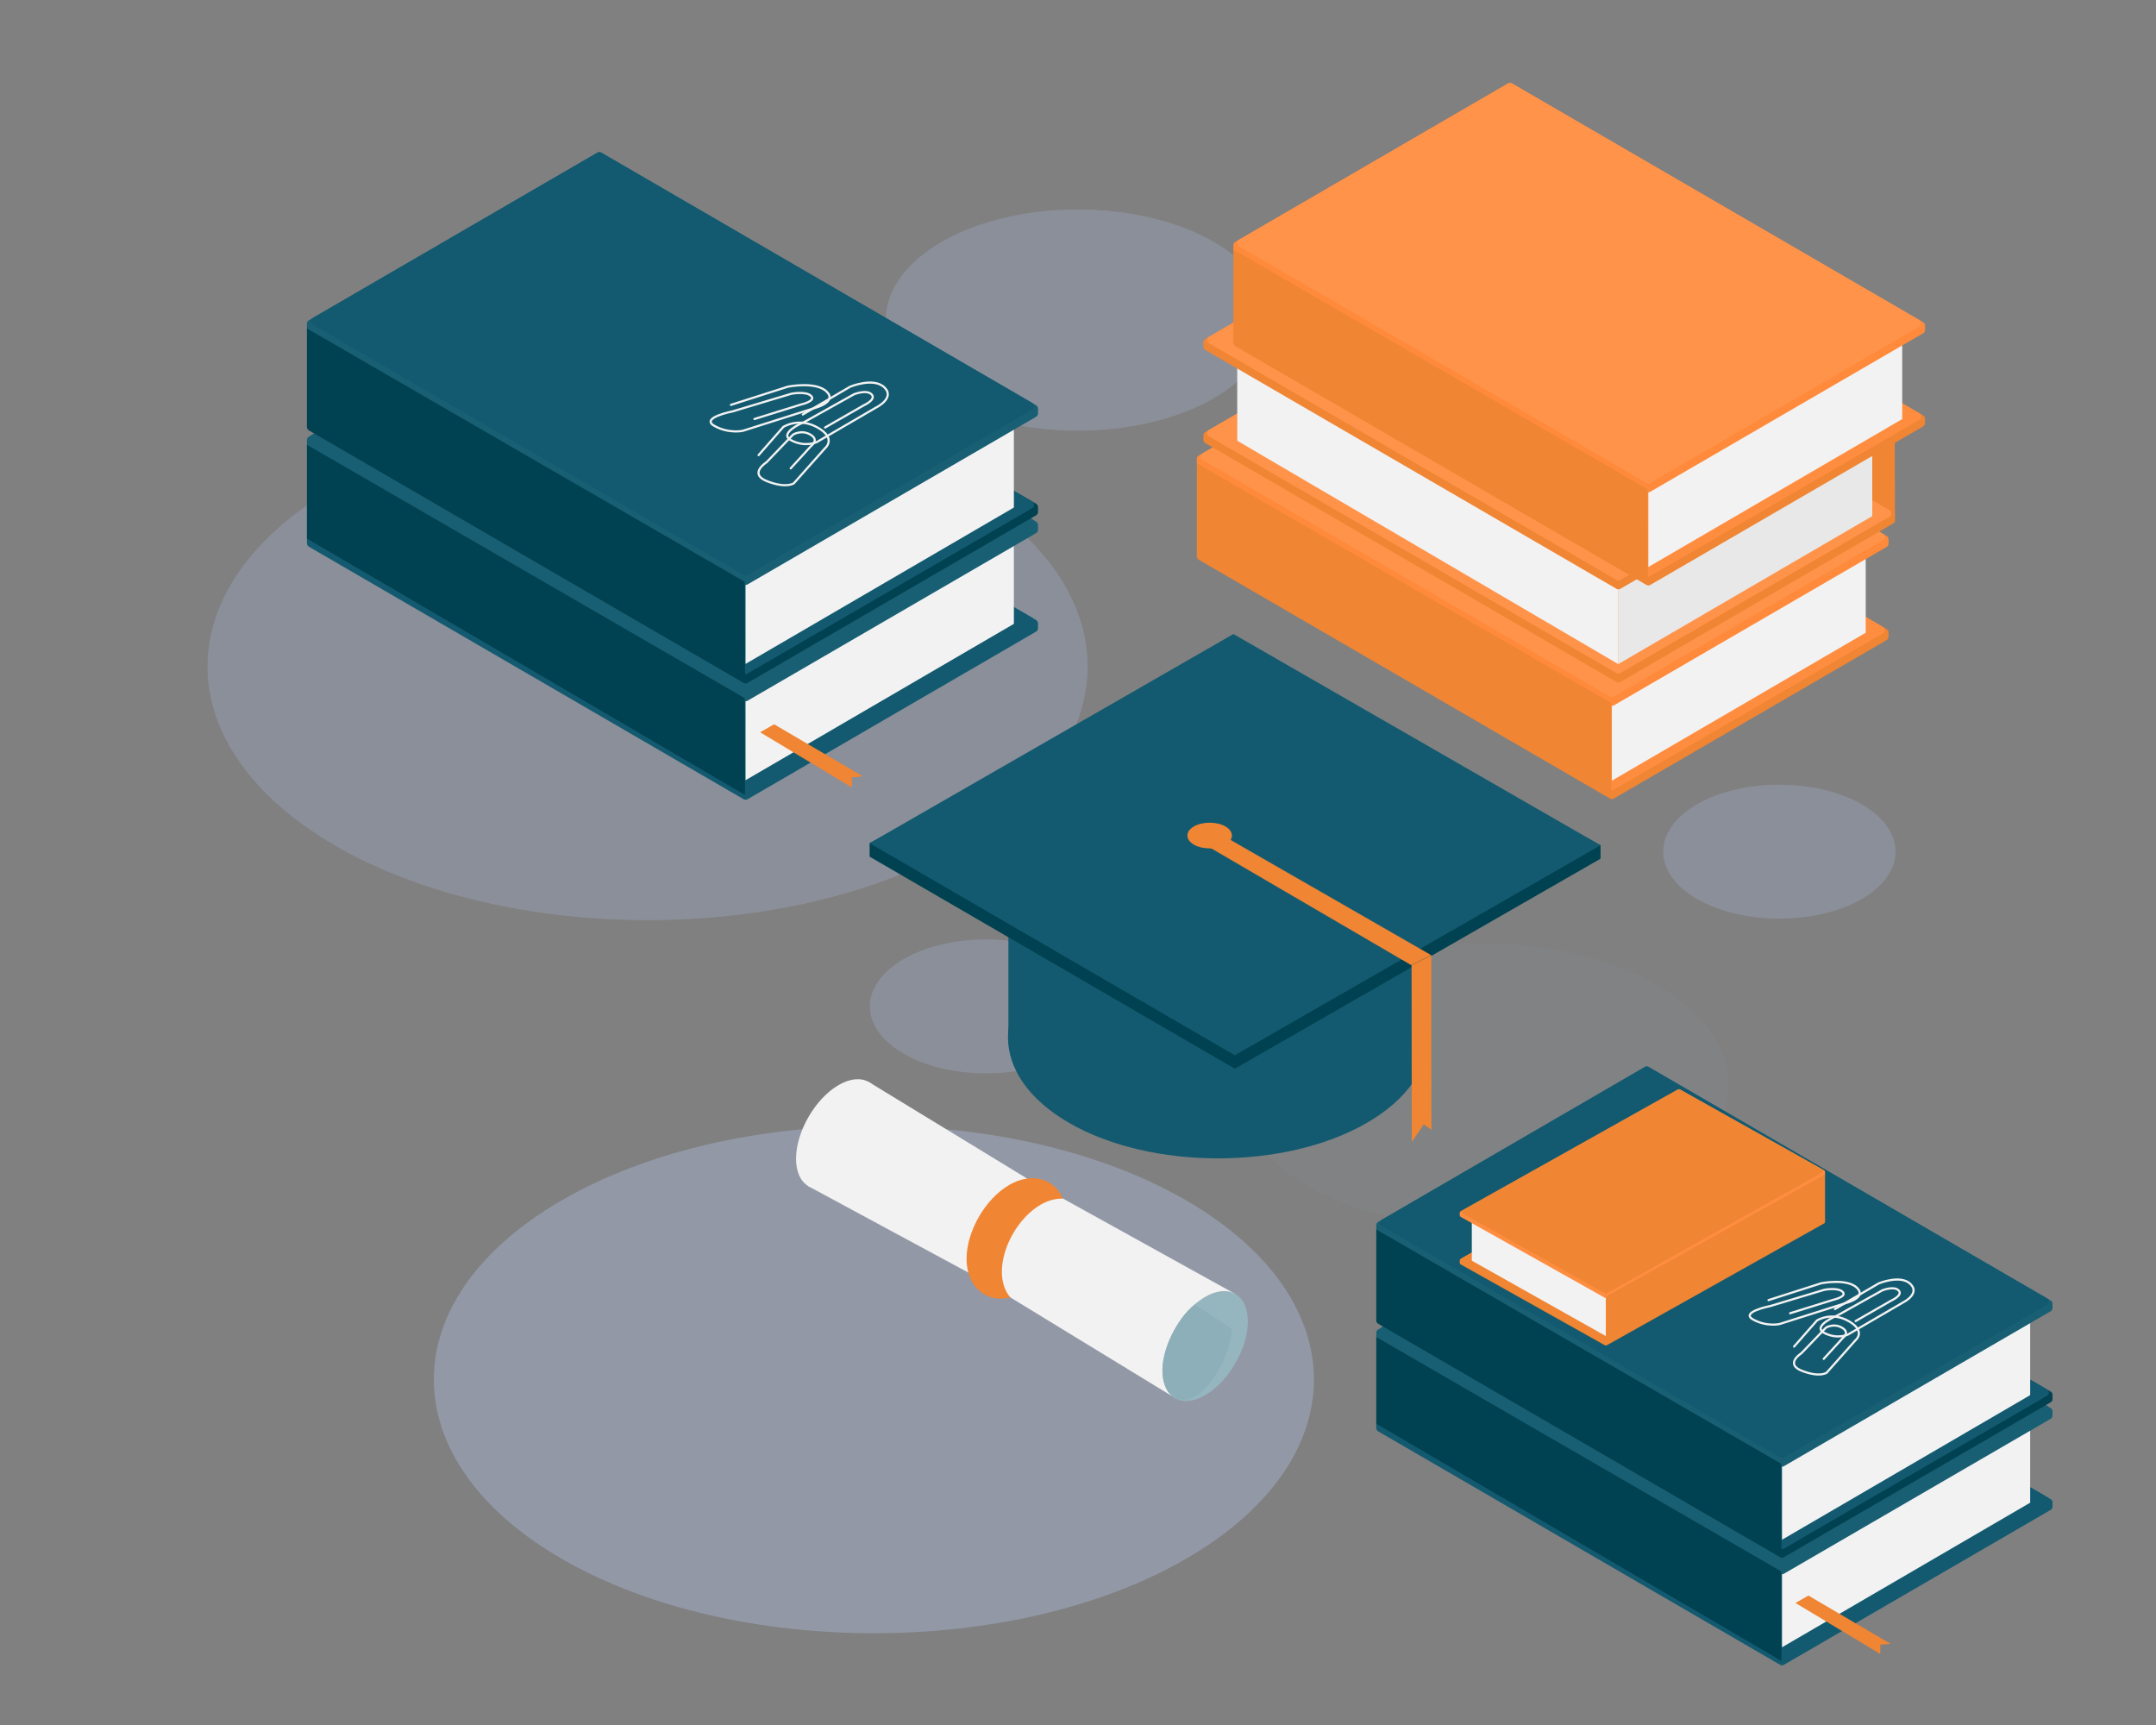 <?xml version="1.0" encoding="utf-8"?>
<!-- Generator: Adobe Illustrator 23.0.3, SVG Export Plug-In . SVG Version: 6.00 Build 0)  -->
<svg version="1.1" xmlns="http://www.w3.org/2000/svg" xmlns:xlink="http://www.w3.org/1999/xlink" x="0px" y="0px"
	 viewBox="0 0 500 400" style="enable-background:new 0 0 500 400;" xml:space="preserve">
<rect x="0" y="0" width="500" height="400" fill="#808080" stroke="none"/>
<style type="text/css">
	.st0{display:none;}
	.st1{display:inline;}
	.st2{fill:#F2F5FC;}
	.st3{fill:none;}
	.st4{clip-path:url(#SVGID_2_);}
	.st5{opacity:0.03;fill:#BDD0FF;}
	.st6{opacity:0.2;fill:#BDD0FF;}
	.st7{fill:#BDD0FF;}
	.st8{opacity:0.3;fill:#BDD0FF;}
	.st9{fill:#F08533;}
	.st10{fill:#FF8D40;}
	.st11{fill:#F2F2F2;}
	.st12{fill:#FF8A3B;}
	.st13{fill:#FF934A;}
	.st14{fill:#E8E8E8;}
	.st15{fill:#135A70;}
	.st16{fill:#6262CC;}
	.st17{fill:#004251;}
	.st18{fill:#95B5BF;}
	.st19{fill:#8CAFB9;}
	.st20{fill:#195F74;}
	.st21{fill:none;stroke:#F2F2F2;stroke-width:0.5;stroke-linecap:round;stroke-miterlimit:10;}
	.st22{clip-path:url(#SVGID_4_);}
	.st23{opacity:0.48;fill:#BDD0FF;}
	.st24{fill:#EDBA2B;}
	.st25{fill:#FFD648;}
	.st26{fill:#1631A4;}
	.st27{fill:#020089;}
	.st28{fill:#EDCA35;}
	.st29{fill:#FFE164;}
	.st30{fill:#8DA8FF;}
	.st31{fill:#5073CC;}
	.st32{fill:#12307C;}
	.st33{fill:#2E53CC;}
	.st34{fill:#123193;}
</style>
<g id="Layer_1" class="st0">
	<g class="st1">
		<rect class="st2" width="500" height="400"/>
	</g>
</g>
<g id="Layer_2">
	<g>
		<g>
			<rect x="-91.8" y="52.48" class="st3" width="503.54" height="312.11"/>
			<rect x="-91.8" y="52.48" class="st3" width="503.54" height="312.11"/>
			<g>
				<defs>
					<rect id="SVGID_1_" x="-91.8" width="680.17" height="410"/>
				</defs>
				<clipPath id="SVGID_2_">
					<use xlink:href="#SVGID_1_"  style="overflow:visible;"/>
				</clipPath>
				<g class="st4">
					<path class="st5" d="M303.31,274.98c22.24,12.82,58.64,12.82,80.88,0c22.24-12.82,22.24-33.8,0-46.62
						c-22.24-12.82-58.64-12.82-80.88,0C281.07,241.18,281.07,262.16,303.31,274.98z"/>
					<path class="st6" d="M218.42,92.38c17.33,9.99,45.69,9.99,63.02,0c17.33-9.99,17.33-26.33,0-36.32
						c-17.33-9.99-45.69-9.99-63.02,0C201.09,66.05,201.09,82.39,218.42,92.38z"/>
					<path class="st6" d="M393.58,208.48c10.49,6.05,27.66,6.05,38.15,0c10.49-6.05,10.49-15.94,0-21.99
						c-10.49-6.05-27.66-6.05-38.15,0C383.09,192.54,383.09,202.43,393.58,208.48z"/>
					<path class="st6" d="M209.61,244.36c10.49,6.05,27.66,6.05,38.15,0c10.49-6.05,10.49-15.94,0-21.99
						c-10.49-6.05-27.66-6.05-38.15,0C199.12,228.41,199.12,238.31,209.61,244.36z"/>
					<path class="st7" d="M392.1,347.35c10.95,6.31,28.88,6.31,39.83,0c10.95-6.31,10.95-16.64,0-22.96
						c-10.95-6.31-28.88-6.31-39.83,0C381.15,330.71,381.15,341.04,392.1,347.35z"/>
					<path class="st8" d="M130.41,361.54c39.74,22.91,104.76,22.91,144.5,0c39.74-22.9,39.74-60.38,0-83.29
						c-39.74-22.9-104.76-22.9-144.5,0C90.67,301.16,90.67,338.64,130.41,361.54z"/>
					<path class="st6" d="M77.93,196.19c39.74,22.91,104.76,22.91,144.5,0c39.74-22.9,39.74-60.38,0-83.29
						c-39.74-22.9-104.76-22.9-144.5,0C38.19,135.8,38.19,173.28,77.93,196.19z"/>
					<g>
						<g>
							<path class="st9" d="M278,129.79l95.37,55.39c0.27,0.16,0.61,0.16,0.88,0l63.28-36.75c0.27-0.16,0.44-0.45,0.44-0.76v-1.03
								c0-0.31-0.17-0.6-0.44-0.76l-95.37-55.39c-0.27-0.16-0.61-0.16-0.88,0L278,127.23c-0.27,0.16-0.44,0.45-0.44,0.76v1.03
								C277.56,129.34,277.73,129.63,278,129.79z"/>
							<path class="st10" d="M278.87,128.25l94.49,54.88c0.27,0.16,0.61,0.16,0.88,0l62.41-36.25c0.58-0.34,0.58-1.18,0-1.52
								l-94.49-54.88c-0.27-0.16-0.61-0.16-0.88,0l-62.41,36.25C278.29,127.07,278.29,127.91,278.87,128.25z"/>
						</g>
						<polygon class="st11" points="432.68,146.72 373.81,181.02 373.81,163.62 432.68,129.33 						"/>
						<g>
							<path class="st12" d="M278,108.19l95.37,55.39c0.27,0.16,0.61,0.16,0.88,0l63.28-36.75c0.27-0.16,0.44-0.45,0.44-0.76v-1.03
								c0-0.31-0.17-0.6-0.44-0.76l-95.37-55.39c-0.27-0.16-0.61-0.16-0.88,0L278,105.63c-0.27,0.16-0.44,0.45-0.44,0.76v1.03
								C277.56,107.74,277.73,108.03,278,108.19z"/>
							<path class="st13" d="M278.87,106.65l94.49,54.88c0.27,0.16,0.61,0.16,0.88,0l62.41-36.25c0.58-0.34,0.58-1.18,0-1.52
								l-94.49-54.88c-0.27-0.16-0.61-0.16-0.88,0l-62.41,36.25C278.29,105.47,278.29,106.31,278.87,106.65z"/>
						</g>
						<polygon class="st9" points="277.56,107.43 277.56,127.99 373.68,184.26 373.62,163.01 						"/>
					</g>
					<g>
						<polygon class="st9" points="343.34,42.58 343.34,63.15 439.46,119.41 439.4,98.16 						"/>
						<g>
							<path class="st9" d="M279.52,102.75l95.37,55.39c0.27,0.16,0.61,0.16,0.88,0l63.28-36.75c0.27-0.16,0.44-0.45,0.44-0.76
								v-1.03c0-0.31-0.17-0.6-0.44-0.76l-95.37-55.39c-0.27-0.16-0.61-0.16-0.88,0l-63.28,36.75c-0.27,0.16-0.44,0.45-0.44,0.76
								v1.03C279.08,102.3,279.25,102.59,279.52,102.75z"/>
							<path class="st13" d="M280.39,101.2l94.49,54.88c0.27,0.16,0.61,0.16,0.88,0l62.41-36.25c0.58-0.34,0.58-1.18,0-1.52
								l-94.49-54.88c-0.27-0.16-0.61-0.16-0.88,0l-62.41,36.25C279.81,100.02,279.81,100.86,280.39,101.2z"/>
						</g>
						<polygon class="st14" points="434.2,119.68 375.33,153.97 375.27,136.4 434.2,102.28 						"/>
						<polygon class="st11" points="286.93,83.27 286.93,102.2 375.32,154.01 375.26,134.44 						"/>
						<g>
							<path class="st9" d="M279.52,81.15l95.37,55.39c0.27,0.16,0.61,0.16,0.88,0l63.28-36.75c0.27-0.16,0.44-0.45,0.44-0.76v-1.03
								c0-0.31-0.17-0.6-0.44-0.76l-95.37-55.39c-0.27-0.16-0.61-0.16-0.88,0l-63.28,36.75c-0.27,0.16-0.44,0.45-0.44,0.76v1.03
								C279.08,80.7,279.25,80.99,279.52,81.15z"/>
							<path class="st13" d="M280.39,79.6l94.49,54.88c0.27,0.16,0.61,0.16,0.88,0l62.41-36.25c0.58-0.34,0.58-1.18,0-1.52
								l-94.49-54.88c-0.27-0.16-0.61-0.16-0.88,0l-62.41,36.25C279.81,78.42,279.81,79.26,280.39,79.6z"/>
						</g>
					</g>
					<g>
						<g>
							<path class="st9" d="M286.46,80.25l95.37,55.39c0.27,0.16,0.61,0.16,0.88,0L446,98.88c0.27-0.16,0.44-0.45,0.44-0.76v-1.03
								c0-0.31-0.17-0.6-0.44-0.76l-95.37-55.39c-0.27-0.16-0.61-0.16-0.88,0l-63.28,36.75c-0.27,0.16-0.44,0.45-0.44,0.76v1.03
								C286.03,79.8,286.19,80.09,286.46,80.25z"/>
							<path class="st10" d="M287.34,78.71l94.49,54.88c0.27,0.16,0.61,0.16,0.88,0l62.41-36.25c0.58-0.34,0.58-1.18,0-1.52
								l-94.49-54.88c-0.27-0.16-0.61-0.16-0.88,0l-62.41,36.25C286.75,77.53,286.75,78.37,287.34,78.71z"/>
						</g>
						<polygon class="st11" points="441.14,97.18 382.27,131.48 382.27,114.08 441.14,79.79 						"/>
						<g>
							<path class="st12" d="M286.46,58.65l95.37,55.39c0.27,0.16,0.61,0.16,0.88,0L446,77.28c0.27-0.16,0.44-0.45,0.44-0.76v-1.03
								c0-0.31-0.17-0.6-0.44-0.76l-95.37-55.39c-0.27-0.16-0.61-0.16-0.88,0l-63.28,36.75c-0.27,0.16-0.44,0.45-0.44,0.76v1.03
								C286.03,58.2,286.19,58.49,286.46,58.65z"/>
							<path class="st13" d="M287.34,57.11l94.49,54.88c0.27,0.16,0.61,0.16,0.88,0l62.41-36.25c0.58-0.34,0.58-1.18,0-1.52
								l-94.49-54.88c-0.27-0.16-0.61-0.16-0.88,0l-62.41,36.25C286.75,55.93,286.75,56.77,287.34,57.11z"/>
						</g>
						<polygon class="st9" points="286.03,57.89 286.03,78.46 382.15,134.72 382.09,113.47 						"/>
					</g>
					<g>
						<g>
							<path class="st15" d="M247.98,220.67c-18.96,10.93-18.96,28.81,0,39.74c18.96,10.93,49.99,10.93,68.95,0
								c18.96-10.93,18.96-28.81,0-39.74C322.13,223.67,242.78,223.67,247.98,220.67z"/>
							<rect x="233.86" y="195.14" class="st15" width="97.32" height="45.94"/>
							<path class="st16" d="M247.98,176.64c-18.96,10.93-18.96,28.81,0,39.74c18.96,10.93,49.99,10.93,68.95,0
								c18.96-10.93,18.96-28.81,0-39.74C297.97,165.71,266.94,165.71,247.98,176.64z"/>
						</g>
						<g>
							<polygon class="st17" points="201.67,198.64 286.37,247.82 371.18,199.12 371.18,196 286.04,150.14 201.67,195.52 							"/>
							<polygon class="st15" points="201.67,195.52 286.37,244.7 371.18,196 286.04,147.02 							"/>
						</g>
						<path class="st9" d="M276.88,191.64c-2.01,1.16-2.01,3.06,0,4.22c2.01,1.16,5.3,1.16,7.31,0c2.01-1.16,2.01-3.06,0-4.22
							C282.18,190.48,278.89,190.48,276.88,191.64z"/>
						<polygon class="st9" points="279.63,195.98 327.31,223.82 331.88,221.47 283.63,193.76 						"/>
						<polygon class="st9" points="327.36,223.82 327.41,264.82 330.18,260.72 331.96,261.99 331.93,221.47 						"/>
					</g>
					<g>
						<path class="st11" d="M194.51,274.4c-5.44,3.14-9.9,0.57-9.9-5.7c0-6.27,4.45-13.98,9.9-17.11c5.44-3.14,9.9-0.57,9.9,5.7
							C204.4,263.56,199.95,271.26,194.51,274.4z"/>
						<polygon class="st11" points="187.47,275.07 227.31,296.57 272.67,324.27 286.45,300.04 238.81,273.66 201.44,250.87 						
							"/>
						<path class="st18" d="M279.49,323.53c-5.44,3.14-9.9,0.57-9.9-5.7s4.45-13.98,9.9-17.11c5.44-3.14,9.9-0.57,9.9,5.7
							C289.39,312.69,284.93,320.39,279.49,323.53z"/>
						<path class="st19" d="M277.25,323.74c-4.22,2.43-7.36-0.42-7.66-5.28c-0.31-5.23,3.38-12.82,7.49-15.97l8.57,5.64
							C285.65,313,281.47,321.31,277.25,323.74z"/>
						<g>
							<path class="st9" d="M241.33,279.35c1.73-1,3.5-1.46,5.15-1.4c-0.7-1.61-1.78-2.9-3.22-3.74c-2.61-1.51-5.96-1.31-9.2,0.56
								c-5.55,3.2-9.9,10.72-9.9,17.13c0,3.72,1.5,6.72,4.1,8.23c1.16,0.67,2.46,1,3.84,1c0.71,0,1.44-0.11,2.18-0.29
								c-1.24-1.49-1.94-3.54-1.94-5.94C232.34,289.09,236.29,282.26,241.33,279.35z"/>
						</g>
					</g>
					<g>
						<g>
							<g>
								<path class="st15" d="M71.63,126.77l100.81,58.55c0.29,0.17,0.65,0.17,0.94,0l66.89-38.85c0.29-0.17,0.46-0.47,0.46-0.8
									v-1.09c0-0.33-0.18-0.64-0.46-0.81L139.46,85.21c-0.29-0.17-0.65-0.17-0.93,0l-66.89,38.85c-0.29,0.17-0.46,0.47-0.46,0.8
									v1.09C71.17,126.29,71.34,126.6,71.63,126.77z"/>
								<path class="st15" d="M72.55,125.14l99.88,58.01c0.29,0.17,0.65,0.17,0.94,0l65.97-38.32c0.62-0.36,0.62-1.25,0-1.61
									l-99.88-58.01c-0.29-0.17-0.65-0.17-0.93,0l-65.97,38.32C71.94,123.89,71.94,124.78,72.55,125.14z"/>
							</g>
							<polygon class="st11" points="235.13,144.66 172.9,180.92 172.9,162.52 235.13,126.27 							"/>
							<g>
								<path class="st20" d="M71.63,103.93l100.81,58.55c0.29,0.17,0.65,0.17,0.94,0l66.89-38.85c0.29-0.17,0.46-0.47,0.46-0.8
									v-1.09c0-0.33-0.18-0.64-0.46-0.8L139.46,62.38c-0.29-0.17-0.65-0.17-0.93,0l-66.89,38.85c-0.29,0.17-0.46,0.47-0.46,0.81
									v1.09C71.17,103.46,71.34,103.77,71.63,103.93z"/>
								<path class="st20" d="M72.55,102.3l99.88,58.01c0.29,0.17,0.65,0.17,0.94,0L239.34,122c0.62-0.36,0.62-1.25,0-1.61
									l-99.88-58.01c-0.29-0.17-0.65-0.17-0.93,0l-65.97,38.32C71.94,101.05,71.94,101.95,72.55,102.3z"/>
							</g>
							<polygon class="st9" points="197.55,182.59 197.55,180.26 200.11,180.03 179.53,167.95 176.28,169.8 							"/>
							<polygon class="st17" points="71.17,103.13 71.17,124.87 172.77,184.34 172.71,161.88 							"/>
						</g>
						<g>
							<g>
								<path class="st17" d="M71.63,99.8l100.81,58.55c0.29,0.17,0.65,0.17,0.94,0l66.89-38.85c0.29-0.17,0.46-0.47,0.46-0.81
									v-1.09c0-0.33-0.18-0.64-0.46-0.8L139.46,58.24c-0.29-0.17-0.65-0.17-0.93,0L71.63,97.09c-0.29,0.17-0.46,0.47-0.46,0.8
									v1.09C71.17,99.32,71.34,99.63,71.63,99.8z"/>
								<path class="st15" d="M72.55,98.17l99.88,58.01c0.29,0.17,0.65,0.17,0.94,0l65.97-38.32c0.62-0.36,0.62-1.25,0-1.61
									l-99.88-58.01c-0.29-0.17-0.65-0.17-0.93,0L72.55,96.56C71.94,96.92,71.94,97.81,72.55,98.17z"/>
							</g>
							<polygon class="st11" points="235.13,117.69 172.9,153.95 172.9,135.55 235.13,99.3 							"/>
							<g>
								<path class="st20" d="M71.63,76.96l100.81,58.55c0.29,0.17,0.65,0.17,0.94,0l66.89-38.85c0.29-0.17,0.46-0.47,0.46-0.81
									v-1.09c0-0.33-0.18-0.64-0.46-0.8L139.46,35.41c-0.29-0.17-0.65-0.17-0.93,0L71.63,74.26c-0.29,0.17-0.46,0.47-0.46,0.8
									v1.09C71.17,76.49,71.34,76.8,71.63,76.96z"/>
								<path class="st15" d="M72.55,75.33l99.88,58.01c0.29,0.17,0.65,0.17,0.94,0l65.97-38.32c0.62-0.36,0.62-1.25,0-1.61
									l-99.88-58.01c-0.29-0.17-0.65-0.17-0.93,0L72.55,73.72C71.94,74.08,71.94,74.98,72.55,75.33z"/>
							</g>
							<polygon class="st17" points="71.17,76.16 71.17,97.9 172.77,157.37 172.71,134.91 							"/>
						</g>
						<path class="st21" d="M186.18,96.11l10.96-6.43c0,0,5.51-2.3,8,0.19c2.49,2.49-2.02,4.66-2.02,4.66l-13.73,8
							c0,0-2.71,1.26-5.92-0.44c-3.21-1.7,3.28-4.35,3.28-4.35l11.28-6.3c0,0,2.9-1.2,4.09,0c1.2,1.2-1.76,2.52-1.76,2.52
							l-9.01,5.17"/>
						<path class="st21" d="M169.52,93.88l13.21-4.22c0,0,6.52-1.31,9,1.17c2.48,2.48-2.89,3.81-2.89,3.81l-16.54,5.25
							c0,0-3.22,0.76-6.62-1.13c-3.4-1.89,4.27-3.38,4.27-3.38l13.55-4.07c0,0,3.43-0.68,4.62,0.51c1.19,1.19-2.32,1.97-2.32,1.97
							l-10.84,3.37"/>
						<path class="st21" d="M175.93,105.53l5.74-6.54c0,0,3.62-2.34,8.01,0.19c4.39,2.53,1.67,4.74,1.67,4.74l-7.24,8.14
							c0,0-1.68,1.28-6.16-0.45c-4.49-1.73-0.18-4.42-0.18-4.42l6.15-6.41c0,0,1.91-1.22,4.02,0c2.11,1.22,0.24,2.56,0.24,2.56
							l-4.81,5.26"/>
					</g>
					<g>
						<g>
							<g>
								<path class="st15" d="M319.6,331.9l93.24,54.15c0.27,0.16,0.6,0.16,0.86,0l61.87-35.93c0.27-0.15,0.43-0.44,0.43-0.74v-1.01
									c0-0.31-0.16-0.59-0.43-0.74l-93.24-54.15c-0.27-0.16-0.6-0.16-0.86,0L319.6,329.4c-0.27,0.15-0.43,0.44-0.43,0.74v1.01
									C319.17,331.46,319.33,331.74,319.6,331.9z"/>
								<path class="st15" d="M320.45,330.39l92.38,53.66c0.27,0.16,0.6,0.16,0.86,0l61.02-35.44c0.57-0.33,0.57-1.16,0-1.49
									l-92.39-53.66c-0.27-0.16-0.6-0.16-0.86,0l-61.02,35.44C319.88,329.23,319.88,330.06,320.45,330.39z"/>
							</g>
							<polygon class="st11" points="470.82,348.45 413.27,381.98 413.27,364.97 470.82,331.44 							"/>
							<g>
								<path class="st20" d="M319.6,310.78l93.24,54.15c0.27,0.16,0.6,0.16,0.86,0L475.57,329c0.27-0.15,0.43-0.44,0.43-0.74v-1.01
									c0-0.31-0.16-0.59-0.43-0.74l-93.24-54.15c-0.27-0.16-0.6-0.16-0.86,0l-61.87,35.93c-0.27,0.15-0.43,0.44-0.43,0.74v1.01
									C319.17,310.34,319.33,310.63,319.6,310.78z"/>
								<path class="st20" d="M320.45,309.27l92.38,53.66c0.27,0.16,0.6,0.16,0.86,0l61.02-35.44c0.57-0.33,0.57-1.16,0-1.49
									l-92.39-53.66c-0.27-0.16-0.6-0.16-0.86,0l-61.02,35.44C319.88,308.12,319.88,308.94,320.45,309.27z"/>
							</g>
							<polygon class="st9" points="436.06,383.54 436.06,381.38 438.43,381.17 419.4,369.99 416.39,371.7 							"/>
							<polygon class="st17" points="319.17,310.04 319.17,330.14 413.14,385.15 413.09,364.38 							"/>
						</g>
						<g>
							<g>
								<path class="st17" d="M319.6,306.95l93.24,54.15c0.27,0.16,0.6,0.16,0.86,0l61.87-35.93c0.27-0.15,0.43-0.44,0.43-0.74
									v-1.01c0-0.31-0.16-0.59-0.43-0.74l-93.24-54.15c-0.27-0.16-0.6-0.16-0.86,0l-61.87,35.93c-0.27,0.15-0.43,0.44-0.43,0.74
									v1.01C319.17,306.52,319.33,306.8,319.6,306.95z"/>
								<path class="st15" d="M320.45,305.45l92.38,53.66c0.27,0.16,0.6,0.16,0.86,0l61.02-35.44c0.57-0.33,0.57-1.16,0-1.49
									l-92.39-53.66c-0.27-0.16-0.6-0.16-0.86,0l-61.02,35.44C319.88,304.29,319.88,305.11,320.45,305.45z"/>
							</g>
							<polygon class="st11" points="470.82,323.51 413.27,357.04 413.27,340.03 470.82,306.5 							"/>
							<g>
								<path class="st20" d="M319.6,285.84l93.24,54.15c0.27,0.16,0.6,0.16,0.86,0l61.87-35.93c0.27-0.15,0.43-0.44,0.43-0.74
									v-1.01c0-0.31-0.16-0.59-0.43-0.74l-93.24-54.15c-0.27-0.16-0.6-0.16-0.86,0l-61.87,35.93c-0.27,0.15-0.43,0.44-0.43,0.74
									v1.01C319.17,285.4,319.33,285.68,319.6,285.84z"/>
								<path class="st15" d="M320.45,284.33l92.38,53.66c0.27,0.16,0.6,0.16,0.86,0l61.02-35.44c0.57-0.33,0.57-1.16,0-1.49
									l-92.39-53.66c-0.27-0.16-0.6-0.16-0.86,0l-61.02,35.44C319.88,283.17,319.88,284,320.45,284.33z"/>
							</g>
							<polygon class="st17" points="319.17,285.09 319.17,305.2 413.14,360.2 413.09,339.43 							"/>
						</g>
						<path class="st21" d="M425.55,303.54l10.14-5.94c0,0,5.1-2.13,7.4,0.17c2.3,2.3-1.86,4.31-1.86,4.31l-12.7,7.4
							c0,0-2.51,1.17-5.48-0.41c-2.97-1.57,3.03-4.02,3.03-4.02l10.43-5.83c0,0,2.68-1.11,3.79,0c1.11,1.11-1.63,2.33-1.63,2.33
							l-8.33,4.78"/>
						<path class="st21" d="M410.13,301.48l12.22-3.91c0,0,6.03-1.21,8.33,1.08c2.3,2.3-2.67,3.52-2.67,3.52l-15.3,4.85
							c0,0-2.98,0.7-6.13-1.04c-3.15-1.74,3.95-3.12,3.95-3.12l12.53-3.77c0,0,3.17-0.63,4.27,0.48c1.1,1.1-2.15,1.83-2.15,1.83
							l-10.03,3.12"/>
						<path class="st21" d="M416.06,312.25l5.31-6.05c0,0,3.35-2.17,7.41,0.18c4.06,2.34,1.54,4.39,1.54,4.39l-6.69,7.53
							c0,0-1.55,1.19-5.7-0.41c-4.15-1.6-0.17-4.09-0.17-4.09l5.69-5.93c0,0,1.77-1.13,3.72,0c1.95,1.13,0.22,2.37,0.22,2.37
							l-4.45,4.86"/>
					</g>
					<g>
						<g>
							<g>
								<path class="st9" d="M423.02,283.7l-50.37,28.24c-0.14,0.08-0.32,0.08-0.47,0l-33.42-18.74c-0.14-0.08-0.23-0.23-0.23-0.39
									v-0.53c0-0.16,0.09-0.31,0.23-0.39l50.37-28.24c0.14-0.08,0.32-0.08,0.47,0l33.42,18.74c0.14,0.08,0.23,0.23,0.23,0.39v0.53
									C423.25,283.47,423.16,283.62,423.02,283.7z"/>
								<path class="st9" d="M422.56,282.91l-49.91,27.98c-0.14,0.08-0.32,0.08-0.47,0l-32.96-18.48c-0.31-0.17-0.31-0.6,0-0.78
									l49.91-27.98c0.14-0.08,0.32-0.08,0.47,0l32.96,18.48C422.86,282.31,422.86,282.74,422.56,282.91z"/>
							</g>
							<polygon class="st11" points="341.33,292.33 372.42,309.82 372.42,300.95 341.33,283.46 							"/>
							<g>
								<path class="st10" d="M423.02,272.68l-50.37,28.24c-0.14,0.08-0.32,0.08-0.47,0l-33.42-18.74
									c-0.14-0.08-0.23-0.23-0.23-0.39v-0.53c0-0.16,0.09-0.31,0.23-0.39l50.37-28.24c0.14-0.08,0.32-0.08,0.47,0l33.42,18.74
									c0.14,0.08,0.23,0.23,0.23,0.39v0.53C423.25,272.46,423.16,272.6,423.02,272.68z"/>
								<path class="st9" d="M422.56,271.9l-49.91,27.98c-0.14,0.08-0.32,0.08-0.47,0l-32.96-18.48c-0.31-0.17-0.31-0.6,0-0.78
									l49.91-27.98c0.14-0.08,0.32-0.08,0.47,0l32.96,18.48C422.86,271.29,422.86,271.72,422.56,271.9z"/>
							</g>
							<polygon class="st9" points="423.25,272.3 423.25,282.78 372.48,311.47 372.51,300.64 							"/>
						</g>
					</g>
				</g>
			</g>
		</g>
	</g>
	<g>
		<g>
			<rect x="-770.87" y="687.17" class="st3" width="481.43" height="298.41"/>
			<rect x="-770.87" y="687.17" class="st3" width="481.43" height="298.41"/>
			<g>
				<defs>
					<rect id="SVGID_3_" x="-770.87" y="637" width="650.31" height="392"/>
				</defs>
				<clipPath id="SVGID_4_">
					<use xlink:href="#SVGID_3_"  style="overflow:visible;"/>
				</clipPath>
				<g class="st22">
					<path class="st23" d="M-393.1,899.91c21.27,12.26,56.06,12.26,77.33,0c21.27-12.26,21.27-32.31,0-44.57
						c-21.27-12.26-56.06-12.26-77.33,0C-414.37,867.59-414.37,887.65-393.1,899.91z"/>
					<path class="st23" d="M-474.27,725.33c16.57,9.55,43.68,9.55,60.25,0c16.57-9.55,16.57-25.18,0-34.73
						c-16.57-9.55-43.68-9.55-60.25,0C-490.84,700.15-490.84,715.78-474.27,725.33z"/>
					<path class="st23" d="M-306.79,836.33c10.03,5.78,26.44,5.78,36.48,0c10.03-5.78,10.03-15.24,0-21.02
						c-10.03-5.78-26.44-5.78-36.48,0C-316.83,821.09-316.83,830.55-306.79,836.33z"/>
					<path class="st23" d="M-482.69,870.63c10.03,5.78,26.44,5.78,36.48,0c10.03-5.78,10.03-15.24,0-21.02
						c-10.03-5.78-26.44-5.78-36.48,0C-492.72,855.39-492.72,864.85-482.69,870.63z"/>
					<path class="st7" d="M-308.21,969.1c10.47,6.04,27.61,6.04,38.08,0c10.47-6.04,10.47-15.91,0-21.95
						c-10.47-6.04-27.61-6.04-38.08,0C-318.69,953.19-318.69,963.07-308.21,969.1z"/>
					<path class="st23" d="M-558.41,982.67c37.99,21.9,100.17,21.9,138.16,0c37.99-21.9,37.99-57.73,0-79.63
						c-37.99-21.9-100.17-21.9-138.16,0C-596.41,924.93-596.41,960.77-558.41,982.67z"/>
					<path class="st23" d="M-608.59,824.57c37.99,21.9,100.17,21.9,138.16,0c37.99-21.9,37.99-57.73,0-79.63
						c-37.99-21.9-100.17-21.9-138.16,0C-646.59,766.84-646.59,802.67-608.59,824.57z"/>
					<g>
						<g>
							<path class="st24" d="M-417.31,761.09l91.18,52.96c0.26,0.15,0.58,0.15,0.85,0l60.51-35.14c0.26-0.15,0.42-0.43,0.42-0.73
								v-0.99c0-0.3-0.16-0.58-0.42-0.73l-91.18-52.96c-0.26-0.15-0.58-0.15-0.85,0l-60.51,35.14c-0.26,0.15-0.42,0.43-0.42,0.73
								v0.99C-417.72,760.66-417.56,760.94-417.31,761.09z"/>
							<path class="st25" d="M-416.47,759.62l90.34,52.47c0.26,0.15,0.58,0.15,0.85,0l59.67-34.66c0.56-0.32,0.56-1.13,0-1.46
								l-90.34-52.47c-0.26-0.15-0.58-0.15-0.85,0l-59.67,34.66C-417.03,758.49-417.03,759.29-416.47,759.62z"/>
						</g>
						<polygon class="st11" points="-269.42,777.28 -325.7,810.07 -325.7,793.44 -269.42,760.65 						"/>
						<g>
							<path class="st24" d="M-417.31,740.44l91.18,52.96c0.26,0.15,0.58,0.15,0.85,0l60.51-35.14c0.26-0.15,0.42-0.43,0.42-0.73
								v-0.99c0-0.3-0.16-0.58-0.42-0.73l-91.18-52.96c-0.26-0.15-0.58-0.15-0.85,0L-417.31,738c-0.26,0.15-0.42,0.43-0.42,0.73
								v0.99C-417.72,740.01-417.56,740.29-417.31,740.44z"/>
							<path class="st25" d="M-416.47,738.97l90.34,52.47c0.26,0.15,0.58,0.15,0.85,0l59.67-34.66c0.56-0.32,0.56-1.13,0-1.46
								l-90.34-52.47c-0.26-0.15-0.58-0.15-0.85,0l-59.67,34.66C-417.03,737.84-417.03,738.64-416.47,738.97z"/>
						</g>
						<polygon class="st24" points="-417.72,739.71 -417.72,759.38 -325.82,813.17 -325.88,792.85 						"/>
					</g>
					<g>
						<polygon class="st24" points="-354.83,677.71 -354.83,697.38 -262.93,751.17 -262.99,730.85 						"/>
						<g>
							<path class="st24" d="M-415.85,735.23l91.18,52.96c0.26,0.15,0.58,0.15,0.85,0l60.51-35.14c0.26-0.15,0.42-0.43,0.42-0.73
								v-0.99c0-0.3-0.16-0.58-0.42-0.73l-91.18-52.96c-0.26-0.15-0.58-0.15-0.85,0l-60.51,35.14c-0.26,0.15-0.42,0.43-0.42,0.73
								v0.99C-416.27,734.81-416.11,735.08-415.85,735.23z"/>
							<path class="st25" d="M-415.02,733.76l90.34,52.47c0.26,0.15,0.58,0.15,0.85,0l59.67-34.66c0.56-0.32,0.56-1.13,0-1.46
								l-90.34-52.47c-0.26-0.15-0.58-0.15-0.85,0l-59.67,34.66C-415.58,732.63-415.58,733.44-415.02,733.76z"/>
						</g>
						<polygon class="st14" points="-267.97,751.42 -324.25,784.21 -324.3,767.41 -267.97,734.79 						"/>
						<polygon class="st11" points="-408.77,716.61 -408.77,734.72 -324.26,784.24 -324.31,765.54 						"/>
						<g>
							<path class="st24" d="M-415.85,714.58l91.18,52.96c0.26,0.15,0.58,0.15,0.85,0l60.51-35.14c0.26-0.15,0.42-0.43,0.42-0.73
								v-0.99c0-0.3-0.16-0.58-0.42-0.73L-354.5,677c-0.26-0.15-0.58-0.15-0.85,0l-60.51,35.14c-0.26,0.15-0.42,0.43-0.42,0.73v0.99
								C-416.27,714.16-416.11,714.43-415.85,714.58z"/>
							<path class="st25" d="M-415.02,713.11l90.34,52.47c0.26,0.15,0.58,0.15,0.85,0l59.67-34.66c0.56-0.32,0.56-1.13,0-1.46
								L-354.5,677c-0.26-0.15-0.58-0.15-0.85,0l-59.67,34.66C-415.58,711.98-415.58,712.78-415.02,713.11z"/>
						</g>
					</g>
					<g>
						<g>
							<path class="st24" d="M-409.21,713.73l91.18,52.96c0.26,0.15,0.58,0.15,0.85,0l60.51-35.14c0.26-0.15,0.42-0.43,0.42-0.73
								v-0.99c0-0.3-0.16-0.58-0.42-0.73l-91.18-52.96c-0.26-0.15-0.58-0.15-0.85,0l-60.51,35.14c-0.26,0.15-0.42,0.43-0.42,0.73
								V713C-409.63,713.3-409.47,713.58-409.21,713.73z"/>
							<path class="st25" d="M-408.38,712.25l90.34,52.47c0.26,0.15,0.58,0.15,0.85,0l59.67-34.66c0.56-0.32,0.56-1.13,0-1.46
								l-90.34-52.47c-0.26-0.15-0.58-0.15-0.85,0l-59.67,34.66C-408.94,711.12-408.94,711.93-408.38,712.25z"/>
						</g>
						<polygon class="st11" points="-261.33,729.92 -317.61,762.71 -317.61,746.07 -261.33,713.28 						"/>
						<g>
							<path class="st24" d="M-409.21,693.08l91.18,52.96c0.26,0.15,0.58,0.15,0.85,0l60.51-35.14c0.26-0.15,0.42-0.43,0.42-0.73
								v-0.99c0-0.3-0.16-0.58-0.42-0.73l-91.18-52.96c-0.26-0.15-0.58-0.15-0.85,0l-60.51,35.14c-0.26,0.15-0.42,0.43-0.42,0.73
								v0.99C-409.63,692.65-409.47,692.93-409.21,693.08z"/>
							<path class="st25" d="M-408.38,691.6l90.34,52.47c0.26,0.15,0.58,0.15,0.85,0l59.67-34.66c0.56-0.32,0.56-1.13,0-1.46
								l-90.34-52.47c-0.26-0.15-0.58-0.15-0.85,0l-59.67,34.66C-408.94,690.47-408.94,691.28-408.38,691.6z"/>
						</g>
						<polygon class="st24" points="-409.63,692.35 -409.63,712.01 -317.73,765.8 -317.79,745.49 						"/>
					</g>
					<g>
						<g>
							<path class="st26" d="M-446.01,847.98c-18.13,10.45-18.13,27.55,0,38c18.13,10.45,47.79,10.45,65.92,0
								c18.13-10.45,18.13-27.55,0-38C-375.12,850.85-450.98,850.85-446.01,847.98z"/>
							<rect x="-459.5" y="823.57" class="st26" width="93.04" height="43.92"/>
							<path class="st16" d="M-446.01,805.88c-18.13,10.45-18.13,27.55,0,38c18.13,10.45,47.79,10.45,65.92,0
								c18.13-10.45,18.13-27.55,0-38C-398.22,795.43-427.88,795.43-446.01,805.88z"/>
						</g>
						<g>
							<polygon class="st27" points="-490.29,826.92 -409.3,873.94 -328.21,827.38 -328.21,824.4 -409.62,780.55 -490.29,823.93 
															"/>
							<polygon class="st26" points="-490.29,823.93 -409.3,870.96 -328.21,824.4 -409.62,777.57 							"/>
						</g>
						<path class="st28" d="M-418.37,820.22c-1.92,1.11-1.92,2.92,0,4.03c1.92,1.11,5.07,1.11,6.99,0c1.92-1.11,1.92-2.92,0-4.03
							C-413.3,819.12-416.45,819.12-418.37,820.22z"/>
						<polygon class="st28" points="-415.74,824.38 -370.16,850.99 -365.79,848.75 -411.92,822.25 						"/>
						<polygon class="st29" points="-370.11,851 -370.06,890.2 -367.41,886.28 -365.71,887.49 -365.74,848.75 						"/>
					</g>
					<g>
						<path class="st11" d="M-497.13,899.35c-5.2,3-9.46,0.55-9.46-5.45c0-6,4.26-13.36,9.46-16.36c5.2-3,9.46-0.55,9.46,5.45
							C-487.67,888.99-491.93,896.35-497.13,899.35z"/>
						<polygon class="st11" points="-503.86,899.99 -465.77,920.55 -422.4,947.03 -409.23,923.87 -454.77,898.65 -490.5,876.85 
													"/>
						<path class="st30" d="M-415.88,946.33c-5.2,3-9.46,0.55-9.46-5.45c0-6,4.26-13.36,9.46-16.36c5.2-3,9.46-0.55,9.46,5.45
							C-406.42,935.96-410.68,943.33-415.88,946.33z"/>
						<path class="st31" d="M-418.02,946.53c-4.03,2.32-7.04-0.4-7.32-5.04c-0.3-5,3.23-12.26,7.16-15.27l8.19,5.39
							C-409.99,936.26-413.99,944.21-418.02,946.53z"/>
						<g>
							<path class="st25" d="M-452.36,904.09c1.66-0.96,3.35-1.39,4.92-1.34c-0.67-1.54-1.7-2.78-3.08-3.57
								c-2.49-1.44-5.7-1.25-8.79,0.53c-5.31,3.06-9.47,10.25-9.47,16.37c0,3.56,1.43,6.43,3.92,7.87c1.11,0.64,2.36,0.96,3.67,0.96
								c0.68,0,1.38-0.11,2.08-0.27c-1.19-1.42-1.85-3.39-1.85-5.68C-460.96,913.4-457.18,906.87-452.36,904.09z"/>
						</g>
					</g>
					<g>
						<g>
							<g>
								<path class="st32" d="M-614.61,758.2l96.38,55.98c0.28,0.16,0.62,0.16,0.89,0l63.96-37.15c0.27-0.16,0.44-0.45,0.44-0.77
									v-1.05c0-0.32-0.17-0.61-0.44-0.77l-96.38-55.98c-0.28-0.16-0.62-0.16-0.89,0l-63.96,37.15c-0.27,0.16-0.44,0.45-0.44,0.77
									v1.05C-615.06,757.75-614.89,758.04-614.61,758.2z"/>
								<path class="st26" d="M-613.73,756.64l95.5,55.46c0.28,0.16,0.62,0.16,0.89,0l63.07-36.63c0.59-0.34,0.59-1.2,0-1.54
									l-95.5-55.46c-0.28-0.16-0.62-0.16-0.89,0l-63.07,36.63C-614.32,755.45-614.32,756.3-613.73,756.64z"/>
							</g>
							<polygon class="st11" points="-458.29,775.31 -517.79,809.97 -517.79,792.39 -458.29,757.73 							"/>
							<g>
								<path class="st33" d="M-614.61,736.37l96.38,55.98c0.28,0.16,0.62,0.16,0.89,0l63.96-37.15c0.27-0.16,0.44-0.45,0.44-0.77
									v-1.05c0-0.32-0.17-0.61-0.44-0.77l-96.38-55.98c-0.28-0.16-0.62-0.16-0.89,0l-63.96,37.15c-0.27,0.16-0.44,0.45-0.44,0.77
									v1.05C-615.06,735.92-614.89,736.21-614.61,736.37z"/>
								<path class="st26" d="M-613.73,734.81l95.5,55.46c0.28,0.16,0.62,0.16,0.89,0l63.07-36.63c0.59-0.34,0.59-1.2,0-1.54
									l-95.5-55.46c-0.28-0.16-0.62-0.16-0.89,0l-63.07,36.63C-614.32,733.62-614.32,734.47-613.73,734.81z"/>
							</g>
							<polygon class="st25" points="-494.22,811.58 -494.22,809.35 -491.78,809.13 -511.45,797.58 -514.56,799.34 							"/>
							<polygon class="st34" points="-615.06,735.6 -615.06,756.39 -517.91,813.25 -517.97,791.77 							"/>
						</g>
						<g>
							<g>
								<path class="st32" d="M-614.61,732.41l96.38,55.98c0.28,0.16,0.62,0.16,0.89,0l63.96-37.15c0.27-0.16,0.44-0.45,0.44-0.77
									v-1.05c0-0.32-0.17-0.61-0.44-0.77l-96.38-55.98c-0.28-0.16-0.62-0.16-0.89,0l-63.96,37.15c-0.27,0.16-0.44,0.45-0.44,0.77
									v1.05C-615.06,731.96-614.89,732.26-614.61,732.41z"/>
								<path class="st26" d="M-613.73,730.86l95.5,55.46c0.28,0.16,0.62,0.16,0.89,0l63.07-36.63c0.59-0.34,0.59-1.2,0-1.54
									l-95.5-55.46c-0.28-0.16-0.62-0.16-0.89,0l-63.07,36.63C-614.32,729.66-614.32,730.51-613.73,730.86z"/>
							</g>
							<polygon class="st11" points="-458.29,749.53 -517.79,784.19 -517.79,766.6 -458.29,731.95 							"/>
							<g>
								<path class="st33" d="M-614.61,710.59l96.38,55.98c0.28,0.16,0.62,0.16,0.89,0l63.96-37.15c0.27-0.16,0.44-0.45,0.44-0.77
									v-1.05c0-0.32-0.17-0.61-0.44-0.77l-96.38-55.98c-0.28-0.16-0.62-0.16-0.89,0L-614.61,708c-0.27,0.16-0.44,0.45-0.44,0.77
									v1.05C-615.06,710.13-614.89,710.43-614.61,710.59z"/>
								<path class="st26" d="M-613.73,709.03l95.5,55.46c0.28,0.16,0.62,0.16,0.89,0l63.07-36.63c0.59-0.34,0.59-1.2,0-1.54
									l-95.5-55.46c-0.28-0.16-0.62-0.16-0.89,0l-63.07,36.63C-614.32,707.83-614.32,708.68-613.73,709.03z"/>
							</g>
							<polygon class="st34" points="-615.06,709.82 -615.06,730.6 -517.91,787.46 -517.97,765.99 							"/>
						</g>
						<path class="st21" d="M-505.09,728.89l10.48-6.14c0,0,5.27-2.2,7.65,0.18c2.38,2.38-1.93,4.46-1.93,4.46l-13.13,7.65
							c0,0-2.59,1.2-5.66-0.42c-3.07-1.63,3.13-4.16,3.13-4.16l10.78-6.02c0,0,2.77-1.14,3.91,0c1.14,1.14-1.69,2.41-1.69,2.41
							l-8.61,4.94"/>
						<path class="st21" d="M-521.02,726.75l12.63-4.04c0,0,6.23-1.25,8.61,1.12c2.37,2.37-2.76,3.64-2.76,3.64l-15.82,5.02
							c0,0-3.08,0.72-6.33-1.08s4.08-3.23,4.08-3.23l12.95-3.89c0,0,3.28-0.65,4.42,0.49c1.14,1.14-2.22,1.89-2.22,1.89l-10.37,3.22
							"/>
						<path class="st21" d="M-514.9,737.89l5.49-6.25c0,0,3.46-2.24,7.66,0.18c4.2,2.42,1.59,4.53,1.59,4.53l-6.92,7.79
							c0,0-1.6,1.23-5.89-0.43c-4.29-1.65-0.17-4.23-0.17-4.23l5.88-6.13c0,0,1.83-1.17,3.85,0c2.02,1.16,0.23,2.45,0.23,2.45
							l-4.6,5.03"/>
					</g>
					<g>
						<g>
							<g>
								<path class="st32" d="M-378.82,951.91l96.38,55.98c0.28,0.16,0.62,0.16,0.89,0l63.96-37.15c0.27-0.16,0.44-0.45,0.44-0.77
									v-1.05c0-0.32-0.17-0.61-0.44-0.77l-96.38-55.98c-0.28-0.16-0.62-0.16-0.89,0l-63.96,37.15c-0.27,0.16-0.44,0.45-0.44,0.77
									v1.05C-379.26,951.45-379.1,951.75-378.82,951.91z"/>
								<path class="st26" d="M-377.94,950.35l95.5,55.46c0.28,0.16,0.62,0.16,0.89,0l63.07-36.63c0.59-0.34,0.59-1.2,0-1.54
									l-95.5-55.46c-0.28-0.16-0.62-0.16-0.89,0l-63.07,36.63C-378.53,949.15-378.53,950.01-377.94,950.35z"/>
							</g>
							<polygon class="st11" points="-222.5,969.02 -281.99,1003.68 -281.99,986.1 -222.5,951.44 							"/>
							<g>
								<path class="st33" d="M-378.82,930.08l96.38,55.98c0.28,0.16,0.62,0.16,0.89,0l63.96-37.15c0.27-0.16,0.44-0.45,0.44-0.77
									v-1.05c0-0.32-0.17-0.61-0.44-0.77l-96.38-55.98c-0.28-0.16-0.62-0.16-0.89,0l-63.96,37.15c-0.27,0.16-0.44,0.45-0.44,0.77
									v1.05C-379.26,929.62-379.1,929.92-378.82,930.08z"/>
								<path class="st26" d="M-377.94,928.52l95.5,55.46c0.28,0.16,0.62,0.16,0.89,0l63.07-36.63c0.59-0.34,0.59-1.2,0-1.54
									l-95.5-55.46c-0.28-0.16-0.62-0.16-0.89,0l-63.07,36.63C-378.53,927.32-378.53,928.18-377.94,928.52z"/>
							</g>
							<polygon class="st25" points="-258.43,1005.28 -258.43,1003.06 -255.99,1002.84 -275.65,991.28 -278.77,993.05 							"/>
							<polygon class="st34" points="-379.26,929.31 -379.26,950.09 -282.12,1006.95 -282.18,985.48 							"/>
						</g>
						<g>
							<g>
								<path class="st32" d="M-378.82,926.12l96.38,55.98c0.28,0.16,0.62,0.16,0.89,0l63.96-37.15c0.27-0.16,0.44-0.45,0.44-0.77
									v-1.05c0-0.32-0.17-0.61-0.44-0.77l-96.38-55.98c-0.28-0.16-0.62-0.16-0.89,0l-63.96,37.15c-0.27,0.16-0.44,0.45-0.44,0.77
									v1.05C-379.26,925.67-379.1,925.96-378.82,926.12z"/>
								<path class="st26" d="M-377.94,924.56l95.5,55.46c0.28,0.16,0.62,0.16,0.89,0l63.07-36.63c0.59-0.34,0.59-1.2,0-1.54
									l-95.5-55.46c-0.28-0.16-0.62-0.16-0.89,0l-63.07,36.63C-378.53,923.37-378.53,924.22-377.94,924.56z"/>
							</g>
							<polygon class="st11" points="-222.5,943.23 -281.99,977.89 -281.99,960.31 -222.5,925.65 							"/>
							<g>
								<path class="st33" d="M-378.82,904.29l96.38,55.98c0.28,0.16,0.62,0.16,0.89,0l63.96-37.15c0.27-0.16,0.44-0.45,0.44-0.77
									v-1.05c0-0.32-0.17-0.61-0.44-0.77l-96.38-55.98c-0.28-0.16-0.62-0.16-0.89,0l-63.96,37.15c-0.27,0.16-0.44,0.45-0.44,0.77
									v1.05C-379.26,903.84-379.1,904.13-378.82,904.29z"/>
								<path class="st26" d="M-377.94,902.73l95.5,55.46c0.28,0.16,0.62,0.16,0.89,0l63.07-36.63c0.59-0.34,0.59-1.2,0-1.54
									l-95.5-55.46c-0.28-0.16-0.62-0.16-0.89,0l-63.07,36.63C-378.53,901.54-378.53,902.39-377.94,902.73z"/>
							</g>
							<polygon class="st34" points="-379.26,903.52 -379.26,924.31 -282.12,981.17 -282.18,959.69 							"/>
						</g>
						<g>
							<g>
								<path class="st24" d="M-254.16,894.87l-66.75,37.43c-0.19,0.11-0.43,0.11-0.62,0l-44.29-24.84
									c-0.19-0.11-0.31-0.3-0.31-0.51v-0.7c0-0.21,0.12-0.41,0.31-0.51l66.75-37.43c0.19-0.11,0.43-0.11,0.62,0l44.29,24.84
									c0.19,0.11,0.31,0.3,0.31,0.51v0.7C-253.86,894.57-253.97,894.76-254.16,894.87z"/>
								<path class="st25" d="M-254.77,893.83l-66.13,37.08c-0.19,0.11-0.43,0.11-0.62,0l-43.68-24.49c-0.41-0.23-0.41-0.8,0-1.03
									l66.13-37.08c0.19-0.11,0.43-0.11,0.62,0l43.68,24.49C-254.36,893.03-254.36,893.6-254.77,893.83z"/>
							</g>
							<polygon class="st11" points="-362.42,906.31 -321.22,929.49 -321.22,917.73 -362.42,894.56 							"/>
							<g>
								<path class="st24" d="M-254.16,880.27l-66.75,37.43c-0.19,0.11-0.43,0.11-0.62,0l-44.29-24.84
									c-0.19-0.11-0.31-0.3-0.31-0.51v-0.7c0-0.21,0.12-0.41,0.31-0.51l66.75-37.43c0.19-0.11,0.43-0.11,0.62,0l44.29,24.84
									c0.19,0.11,0.31,0.3,0.31,0.51v0.7C-253.86,879.97-253.97,880.17-254.16,880.27z"/>
								<path class="st25" d="M-254.77,879.23l-66.13,37.08c-0.19,0.11-0.43,0.11-0.62,0l-43.68-24.49c-0.41-0.23-0.41-0.8,0-1.03
									l66.13-37.08c0.19-0.11,0.43-0.11,0.62,0l43.68,24.49C-254.36,878.43-254.36,879-254.77,879.23z"/>
							</g>
							<polygon class="st24" points="-253.86,879.76 -253.86,893.66 -321.13,931.67 -321.09,917.32 							"/>
						</g>
						<path class="st21" d="M-269.3,922.6l10.48-6.14c0,0,5.27-2.2,7.65,0.18c2.38,2.38-1.93,4.46-1.93,4.46l-13.13,7.65
							c0,0-2.59,1.2-5.66-0.42c-3.07-1.63,3.13-4.16,3.13-4.16l10.78-6.02c0,0,2.77-1.14,3.91,0c1.14,1.14-1.69,2.41-1.69,2.41
							l-8.61,4.94"/>
						<path class="st21" d="M-285.23,920.46l12.63-4.04c0,0,6.23-1.25,8.61,1.12c2.37,2.37-2.76,3.64-2.76,3.64l-15.82,5.02
							c0,0-3.08,0.72-6.33-1.08s4.08-3.23,4.08-3.23l12.95-3.89c0,0,3.28-0.65,4.42,0.49c1.14,1.14-2.22,1.89-2.22,1.89l-10.37,3.22
							"/>
						<path class="st21" d="M-279.11,931.6l5.49-6.25c0,0,3.46-2.24,7.66,0.18c4.2,2.42,1.59,4.53,1.59,4.53l-6.92,7.79
							c0,0-1.6,1.23-5.89-0.43c-4.29-1.65-0.17-4.23-0.17-4.23l5.88-6.13c0,0,1.83-1.17,3.85,0c2.02,1.16,0.23,2.45,0.23,2.45
							l-4.6,5.03"/>
					</g>
				</g>
			</g>
		</g>
	</g>
</g>
</svg>
